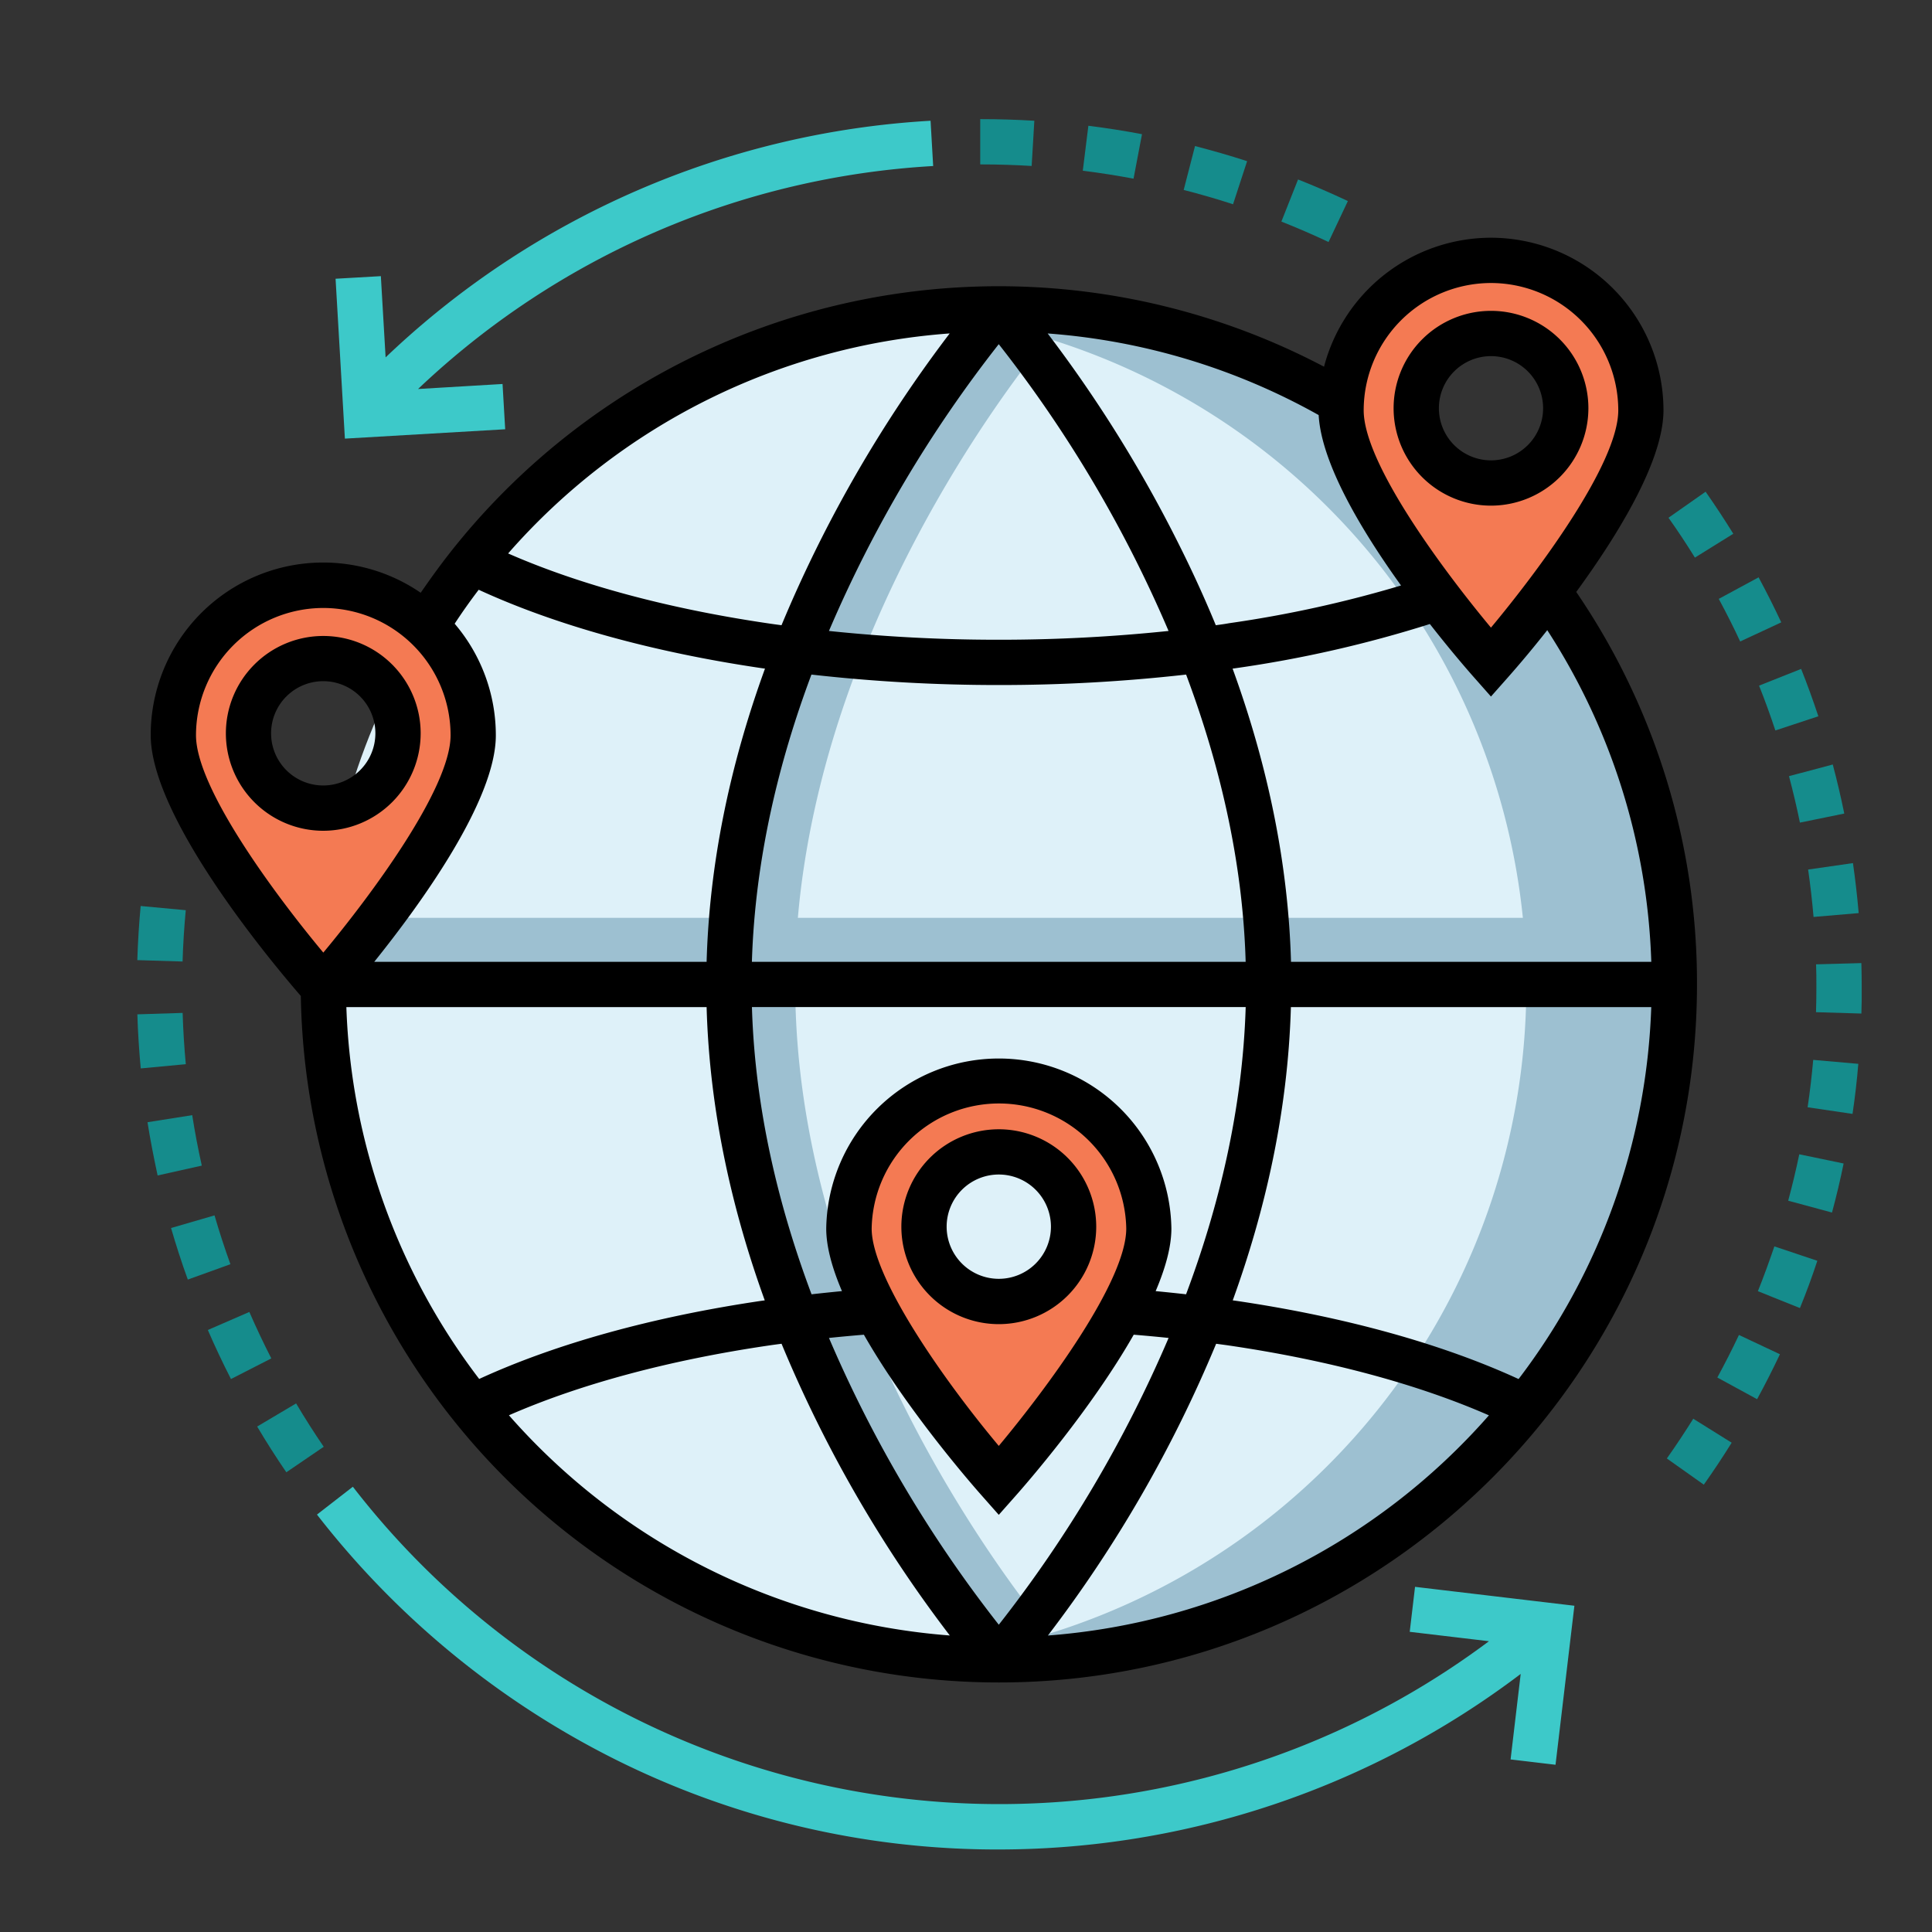 <svg xmlns="http://www.w3.org/2000/svg" id="artwork" viewBox="0 0 512 512"><rect x="0" y="0" width="512" height="512" fill="#333333" stroke="none"/><title>Global_shipping</title><g id="Global_shipping"><circle cx="264.7" cy="261.38" r="179.52" transform="translate(-107.3 263.73) rotate(-45)" style="fill:#def1f9"></circle><path d="M282.7,82.71q-7.11-.69-14.39-.82c-1.05,0-2.11,0-3.17,0A182.65,182.65,0,0,0,245.05,83,178.45,178.45,0,0,1,264.8,86.3a348.77,348.77,0,0,0-36.17,57.53c-16.82,33.65-26.63,67-29.26,99.41H85.67v12H198.73c0,1.89-.08,3.77-.08,5.65,0,82.49,47.73,151.28,66.8,175.43a177.61,177.61,0,0,1-20.4,3.48,182.65,182.65,0,0,0,20.09,1.11c1.35,0,2.69,0,4-.05q7.4-.15,14.63-.91a179.54,179.54,0,0,0-1.1-357.24Zm-5.24,6.94A179.72,179.72,0,0,1,403.58,243.24H211.44C218.13,166.55,266,103.66,277.46,89.65Zm.64,343.26-.36-.44,0-.05,0,0c-11.33-13.83-67-86.21-67-171.51,0-1.89,0-3.77.09-5.65H404.38q.11,3.06.11,6.15A179.59,179.59,0,0,1,278.1,432.91Z" style="fill:#9dc0d1"></path><path d="M355.39,108.71c0,21.94,39.73,66.82,39.73,66.82s39.74-44.88,39.74-66.82a39.74,39.74,0,0,0-79.47,0ZM395.12,88.4a19.82,19.82,0,1,1-19.8,19.81A19.81,19.81,0,0,1,395.12,88.4Z" style="fill:#f47a53"></path><path d="M264.69,285.86A39.73,39.73,0,0,0,225,325.59c0,21.94,39.73,66.82,39.73,66.82s39.74-44.88,39.74-66.82A39.74,39.74,0,0,0,264.69,285.86Zm0,59a19.82,19.82,0,1,1,19.82-19.81A19.82,19.82,0,0,1,264.69,344.9Z" style="fill:#f47a53"></path><path d="M124.91,194.85a39.74,39.74,0,0,0-79.47,0c0,21.94,39.73,66.82,39.73,66.82S124.91,216.79,124.91,194.85Zm-59.55-.5a19.81,19.81,0,1,1,19.81,19.81A19.81,19.81,0,0,1,65.36,194.35Z" style="fill:#f47a53"></path><path d="M352.08,64.13c-4.09-1.92-8.29-3.74-12.5-5.41L344,47.56c4.45,1.76,8.88,3.69,13.2,5.72Zm-25.31-10c-4.3-1.4-8.7-2.67-13.08-3.79l3-11.63c4.62,1.19,9.27,2.53,13.81,4ZM300.4,47.35c-4.43-.84-9-1.55-13.45-2.11l1.48-11.91c4.75.59,9.53,1.34,14.21,2.23Zm-27-3.37c-4.4-.27-8.87-.41-13.29-.41h-.34v-12h.34c4.66,0,9.38.15,14,.43Z" style="fill:#158c8c"></path><path d="M110.79,103.09A216.15,216.15,0,0,1,247.3,44l-.69-12A228.07,228.07,0,0,0,102.19,94.71l-1.26-21.53-12,.69,2.47,42.37,42.48-2.48-.7-12Z" style="fill:#3dc9c9"></path><path d="M75.88,390.17c-2.69-3.94-5.29-8-7.73-12.12l10.32-6.13c2.31,3.89,4.77,7.76,7.32,11.49ZM61.21,365.46c-2.17-4.25-4.24-8.62-6.13-13l11-4.78c1.8,4.14,3.76,8.28,5.82,12.31ZM49.77,339.1c-1.62-4.48-3.11-9.08-4.44-13.66l11.52-3.35c1.26,4.34,2.68,8.69,4.21,12.94Zm-8-27.59c-1-4.65-1.94-9.4-2.68-14.11l11.85-1.87c.7,4.47,1.56,9,2.54,13.37Zm-4.47-28.37c-.45-4.74-.75-9.56-.9-14.33l12-.38c.14,4.53.42,9.1.84,13.59Zm11.09-28.33-12-.37c.15-4.78.44-9.6.89-14.34l11.95,1.11C48.81,245.7,48.52,250.28,48.38,254.81Z" style="fill:#158c8c"></path><path d="M375,420.53l-1.41,11.92,21,2.49A216.57,216.57,0,0,1,93.51,394L84,401.38A230.82,230.82,0,0,0,162.52,466a226.23,226.23,0,0,0,102.32,24.13A229.22,229.22,0,0,0,403,443.61l-2.68,22.66,11.91,1.41,5-42.14Z" style="fill:#3dc9c9"></path><path d="M451.53,393.45l-9.8-6.94c2.43-3.42,4.79-7,7-10.53l10.18,6.35C456.58,386.09,454.09,389.83,451.53,393.45Zm14.12-22.65-10.54-5.74c2-3.69,3.94-7.48,5.73-11.28l10.86,5.11C469.8,362.91,467.77,366.91,465.65,370.8ZM477,346.65l-11.14-4.47c1.57-3.9,3-7.89,4.37-11.87l11.38,3.81C480.24,338.32,478.68,342.53,477,346.65Zm8.47-25.32-11.58-3.13c1.09-4.05,2.08-8.19,2.94-12.3l11.75,2.44C487.7,312.68,486.66,317.05,485.5,321.33Zm5.44-26.14-11.87-1.75c.61-4.15,1.11-8.38,1.48-12.56l11.95,1.05C492.11,286.34,491.59,290.81,490.94,295.19Zm2.35-26.59-12-.36c.07-2.23.1-4.48.1-6.68,0-2,0-4-.08-6l12-.33c.06,2.11.09,4.23.09,6.31C493.4,263.88,493.36,266.25,493.29,268.6ZM480.61,243c-.36-4.19-.84-8.42-1.44-12.56l11.88-1.71c.63,4.37,1.14,8.83,1.52,13.25ZM477,218c-.84-4.11-1.82-8.25-2.9-12.31l11.6-3.09c1.14,4.28,2.17,8.65,3.05,13Zm-6.51-24.42c-1.32-4-2.77-8-4.32-11.88l11.15-4.43c1.64,4.12,3.17,8.34,4.56,12.55ZM461.17,170c-1.77-3.8-3.69-7.6-5.68-11.29L466.05,153c2.1,3.9,4.12,7.91,6,11.93Zm-12-22.23c-2.22-3.58-4.56-7.13-7-10.56l9.83-6.9c2.54,3.62,5,7.37,7.34,11.14Z" style="fill:#158c8c"></path><path d="M420.94,108.21A25.81,25.81,0,1,0,395.12,134,25.84,25.84,0,0,0,420.94,108.21Zm-39.62,0A13.81,13.81,0,1,1,395.12,122,13.82,13.82,0,0,1,381.32,108.21Z"></path><path d="M395.12,63a45.81,45.81,0,0,0-44.24,34.18A185,185,0,0,0,120.42,145c-3.13,3.89-6.11,8-8.93,12.09a45.7,45.7,0,0,0-71.55,37.72c0,21.8,31.74,59.85,39.78,69.13a185,185,0,0,0,185,181.93c102,0,185-83,185-185a183.7,183.7,0,0,0-32-104c11.12-15.23,23.12-34.77,23.12-48.18A45.79,45.79,0,0,0,395.12,63Zm0,12a33.78,33.78,0,0,1,33.74,33.73c0,14.18-21.36,42.75-33.74,57.6-12.37-14.85-33.73-43.42-33.73-57.6A33.78,33.78,0,0,1,395.12,75ZM322.2,165.69q-4.49-10.91-10-21.86a350.94,350.94,0,0,0-34.56-55.46A172.65,172.65,0,0,1,349.46,110c.71,12.84,11.43,30.7,21.83,45.16a313.26,313.26,0,0,1-45.58,10C324.55,165.38,323.37,165.53,322.2,165.69Zm115.4,101.2a172.1,172.1,0,0,1-35.16,98.57c-20.35-9.36-46.14-16.51-75-20.75l-.75-.1c8.47-23.38,14.62-49.7,15.41-77.72ZM314.32,343c-2.67-.3-5.35-.58-8.06-.84,2.56-6,4.17-11.7,4.17-16.58a45.74,45.74,0,0,0-91.47,0c0,4.88,1.61,10.58,4.17,16.58-2.71.26-5.39.54-8.06.84-8.59-22.89-15-48.77-15.8-76.12H330.12C329.29,294.24,322.9,320.12,314.32,343Zm-94.63,11.57c3.06-.32,6.14-.6,9.25-.86,11.28,19.79,28.46,39.51,31.26,42.66l4.49,5.08,4.49-5.07c2.8-3.16,20-22.88,31.27-42.67,3.11.26,6.19.54,9.24.86a338,338,0,0,1-45,76A338.78,338.78,0,0,1,219.69,354.58Zm45,28.61C250.09,365.75,231,338.53,231,325.59a33.74,33.74,0,0,1,67.47,0C298.43,339.77,277.06,368.35,264.68,383.19ZM201.92,177.08l.81.11c-9.58,26.33-14.76,52.34-15.47,77.7H99.18c12.28-15.28,32.22-42.76,32.22-60a45.48,45.48,0,0,0-10.91-29.6q3-4.58,6.37-9C147.22,165.67,173,172.83,201.92,177.08Zm-14.66,89.81c.78,28,6.94,54.33,15.41,77.72l-.74.1c-28.84,4.24-54.6,11.38-74.94,20.73a171.92,171.92,0,0,1-35.2-98.55Zm12-12c.83-27.36,7.2-53.24,15.78-76.12a440.5,440.5,0,0,0,49.64,2.77,440.42,440.42,0,0,0,49.65-2.77c8.58,22.88,15,48.76,15.78,76.12Zm65.42-85.35a430.88,430.88,0,0,1-45-2.33,337.5,337.5,0,0,1,45-76,337,337,0,0,1,45,76A430.93,430.93,0,0,1,264.69,169.54Zm-13-81.18a350.56,350.56,0,0,0-34.57,55.47q-5.47,10.95-10,21.86c-1.17-.16-2.35-.31-3.52-.49-26.43-3.88-50.06-10.25-68.93-18.53A172.12,172.12,0,0,1,251.72,88.36Zm-166,72.76a33.77,33.77,0,0,1,33.73,33.73c0,14.17-21.36,42.75-33.73,57.6C73.29,237.6,51.94,209,51.94,194.85A33.77,33.77,0,0,1,85.67,161.12Zm49.2,213.94c18.85-8.25,42.43-14.6,68.81-18.48,1.13-.17,2.28-.32,3.43-.47a344.3,344.3,0,0,0,44.59,77.31A172.86,172.86,0,0,1,134.87,375.06Zm142.82,58.37a344.81,344.81,0,0,0,44.59-77.32c1.15.16,2.3.3,3.44.47,26.38,3.88,50,10.24,68.85,18.5A172.77,172.77,0,0,1,277.69,433.43ZM437.61,254.89H342.13c-.71-25.36-5.89-51.37-15.48-77.7l.81-.11a319.12,319.12,0,0,0,51.47-11.71c5.71,7.31,10.36,12.63,11.7,14.14l4.49,5.08,4.5-5.08c1.23-1.4,5.3-6,10.42-12.51A171.55,171.55,0,0,1,437.61,254.89Z"></path><path d="M111.48,194.35a25.81,25.81,0,1,0-25.81,25.81A25.84,25.84,0,0,0,111.48,194.35ZM85.67,208.16a13.82,13.82,0,1,1,13.81-13.81A13.83,13.83,0,0,1,85.67,208.16Z"></path><path d="M264.69,299.27a25.82,25.82,0,1,0,25.82,25.82A25.83,25.83,0,0,0,264.69,299.27Zm0,39.63a13.82,13.82,0,1,1,13.82-13.81A13.82,13.82,0,0,1,264.69,338.9Z"></path></g></svg>